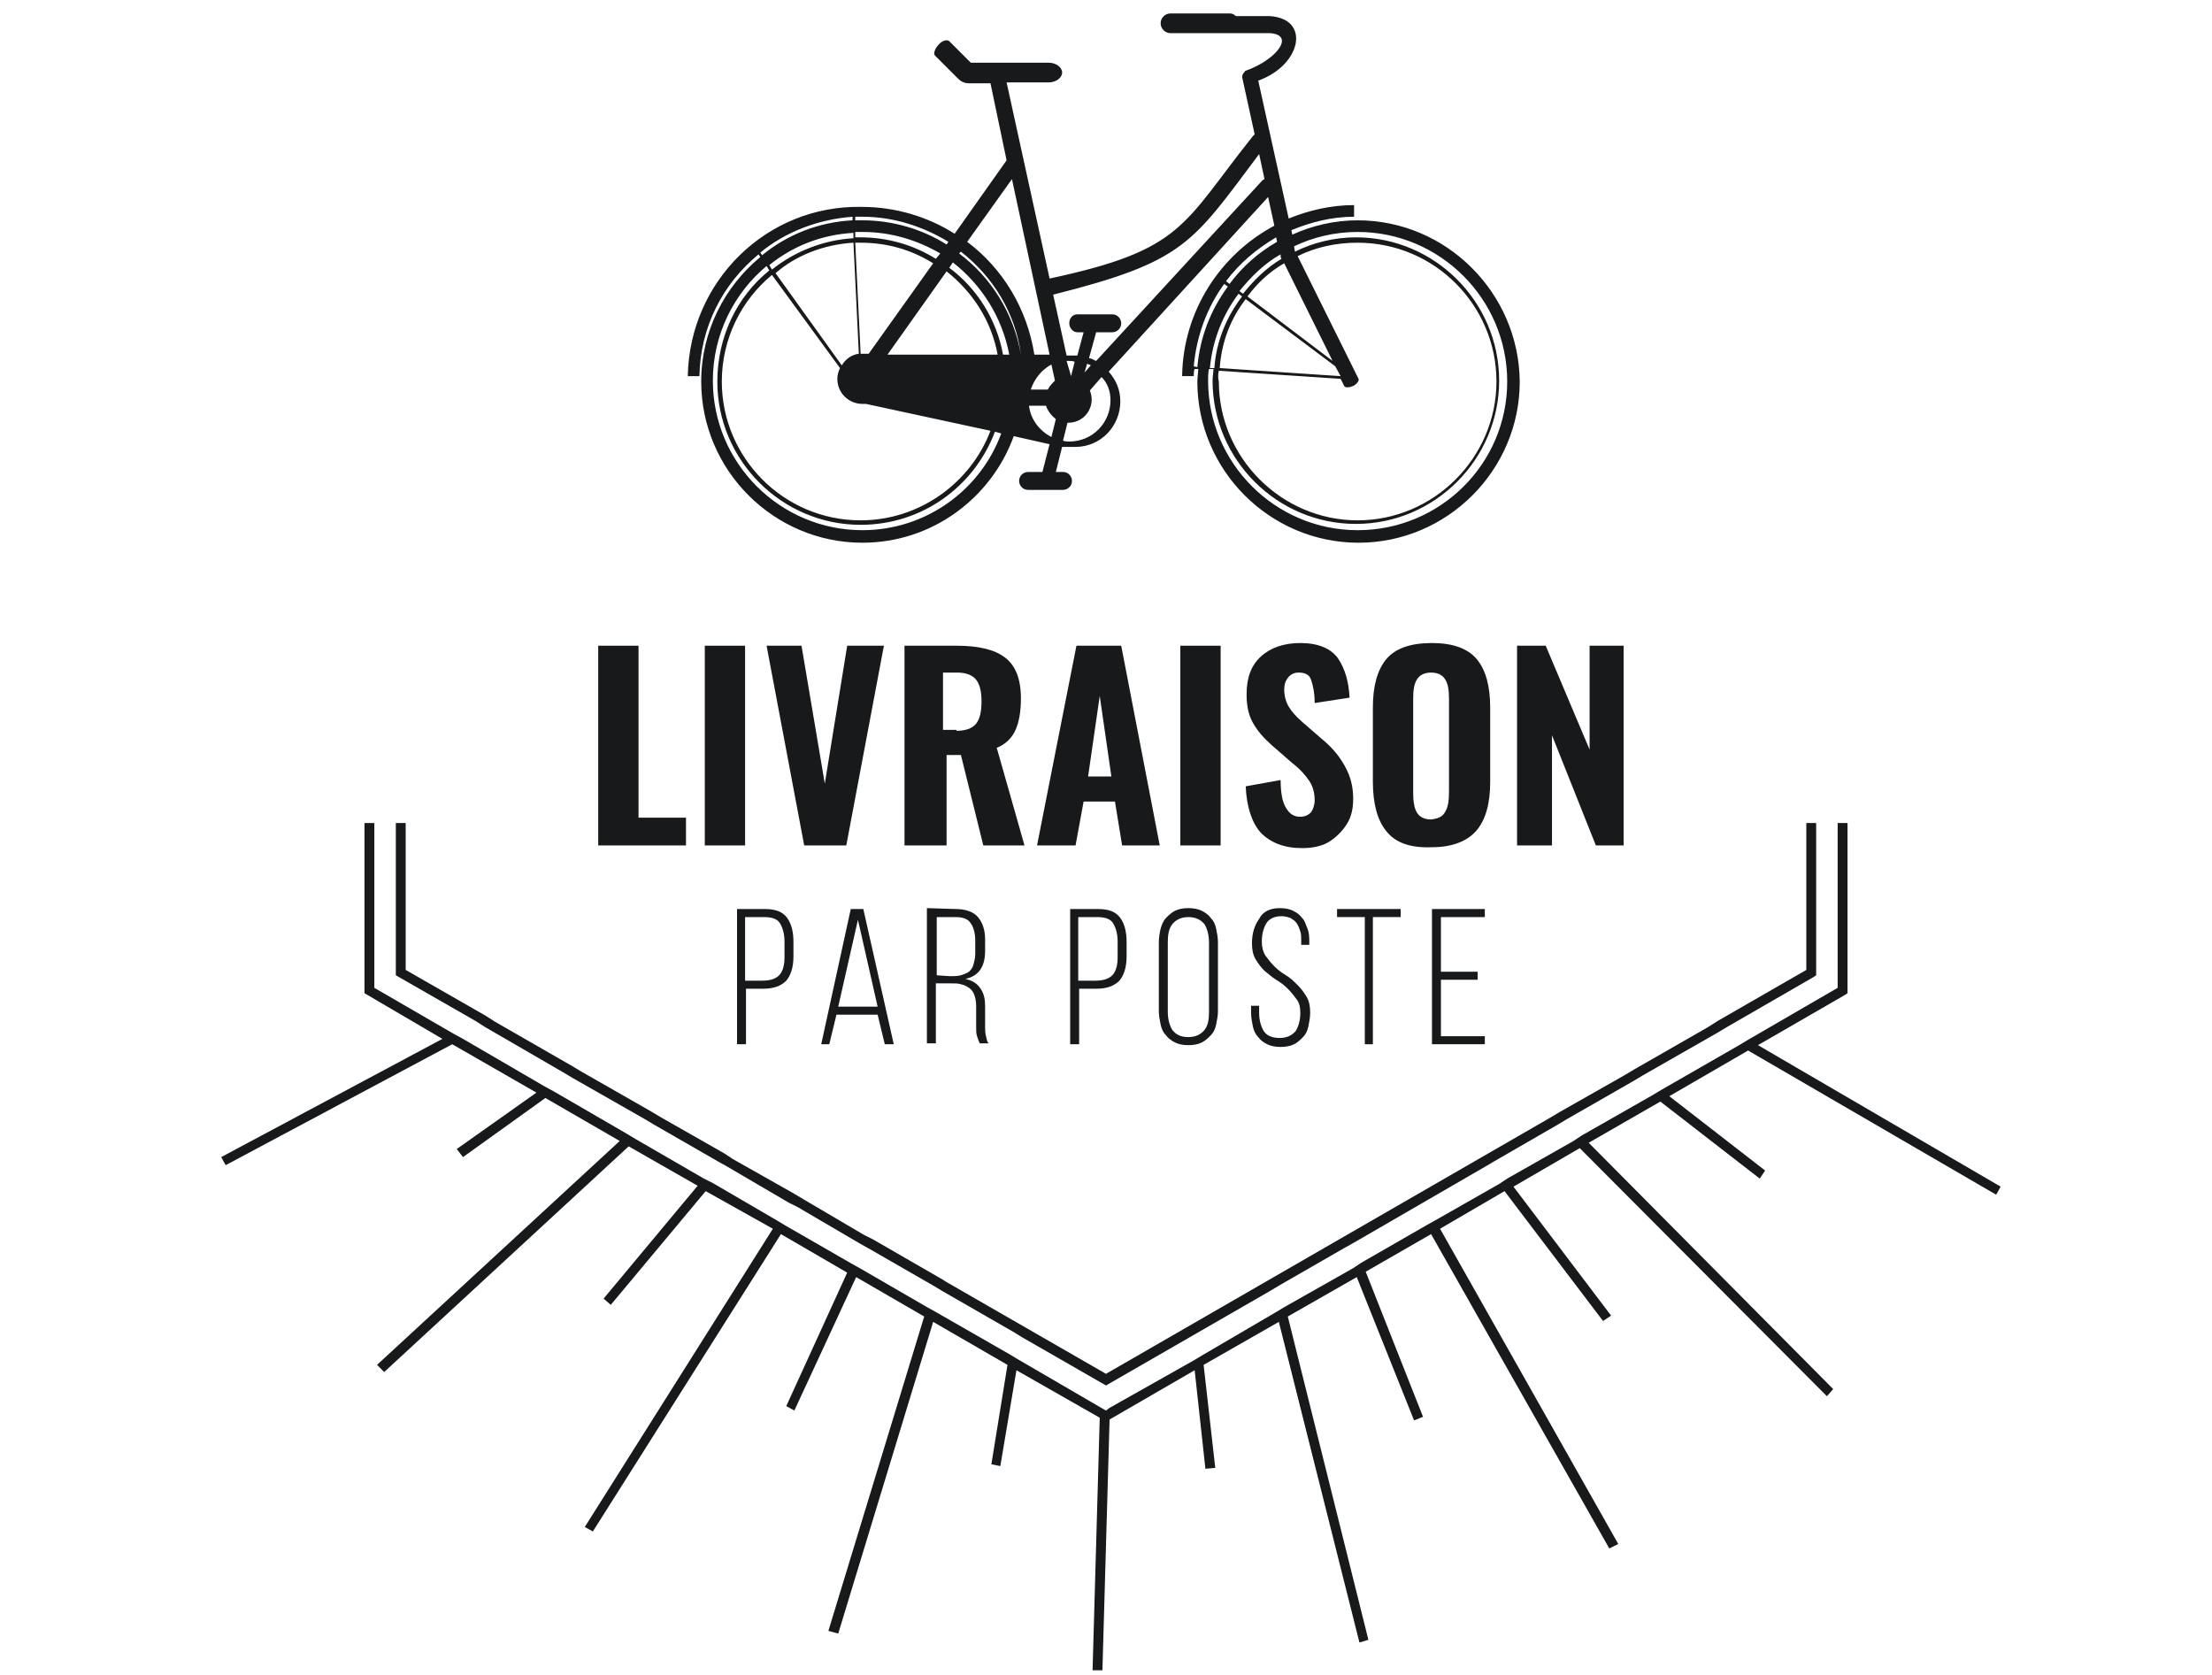 <?xml version="1.0" encoding="utf-8"?>
<!-- Generator: Adobe Illustrator 22.1.0, SVG Export Plug-In . SVG Version: 6.00 Build 0)  -->
<svg version="1.1" id="Calque_1" xmlns="http://www.w3.org/2000/svg" xmlns:xlink="http://www.w3.org/1999/xlink" x="0px" y="0px"
	 width="247px" height="187px" viewBox="0 0 247 187" style="enable-background:new 0 0 247 187;" xml:space="preserve">
<style type="text/css">
	.st0{fill:#18191B;}
</style>
<g id="Calque_3">
	<g>
		<polygon class="st0" points="24.7,129.2 25.2,130.1 50.5,116.6 59.9,122 51,128.3 51.7,129.2 60.9,122.6 69.2,127.4 42.1,152.4 
			42.9,153.2 70.2,128 77.9,132.4 67.4,145 68.2,145.7 78.8,133 86.3,137.2 65.3,170.5 66.2,171 87.2,137.8 94.6,142.1 87.8,157 
			88.7,157.5 95.6,142.6 103.2,147 92.5,182.1 93.6,182.4 104.2,147.6 112.5,152.4 110.7,163.5 111.7,163.7 113.5,153 122.8,158.3 
			122,186.5 123.1,186.5 123.9,158.5 133.4,153 134.6,164 135.7,163.9 134.4,152.4 142.8,147.6 151.8,183.4 152.8,183.1 143.8,147 
			151.5,142.6 157.9,158.6 158.9,158.2 152.5,142 159.8,137.8 179.7,172.9 180.7,172.4 160.8,137.2 168,133 179,147.5 179.9,146.9 
			169,132.5 176.4,128.2 204,155.9 204.7,155.1 177.4,127.6 185.4,123 196.5,131.6 197.1,130.7 186.4,122.4 195.2,117.3 
			222.9,133.4 223.4,132.5 196.3,116.7 206,111.1 206.3,110.9 206.3,91.9 205.2,91.9 205.2,110.3 195.2,116.1 194.2,116.7 
			185.5,121.7 184.5,122.3 176.6,126.8 175.7,127.4 168.3,131.6 167.4,132.2 160.2,136.3 159.3,136.8 152,141 151.1,141.6 
			143.5,145.9 142.5,146.5 134.3,151.3 133.3,151.9 123.9,157.2 123.5,157.5 122.8,157.1 113.7,151.8 112.7,151.2 104.5,146.5 
			103.6,146 96,141.6 95.1,141.1 87.8,136.9 86.8,136.3 79.6,132.1 78.6,131.6 71,127.2 70,126.6 61.9,121.9 60.8,121.3 51.7,116 
			50.6,115.4 41.8,110.3 41.8,91.9 40.7,91.9 40.7,110.9 49.4,116 		"/>
		<polygon class="st0" points="53.1,114 54.2,114.7 63,119.8 64,120.4 71.9,124.9 72.9,125.5 80.2,129.7 81.1,130.2 88.1,134.3 
			89.1,134.8 96.1,138.9 97,139.4 104.3,143.6 105.3,144.2 113.3,148.8 114.1,149.3 123.5,154.7 141.9,144.1 142.9,143.5 
			150.2,139.3 151.1,138.8 166.3,130 166.8,129.7 173.9,125.6 174.9,125 182.4,120.7 183.4,120.1 191.8,115.3 192.8,114.7 
			202.5,109.1 202.8,108.9 202.8,91.9 201.7,91.9 201.7,108.3 191.8,114 190.7,114.7 182.5,119.4 181.5,120 174.1,124.2 
			173.1,124.8 123.5,153.4 105.6,143.1 105.3,142.9 97.5,138.4 96.5,137.9 89.7,133.9 88.7,133.3 81.8,129.4 80.9,128.8 73.7,124.7 
			72.7,124.1 65,119.7 64,119.1 55.3,114.1 54.2,113.4 45.3,108.3 45.3,91.9 44.2,91.9 44.2,108.9 		"/>
	</g>
	<path class="st0" d="M151.6,24.6c-2.6,0-5.1,0.6-7.3,1.6l-0.1-0.5c2.2-0.9,4.5-1.5,7-1.5v-1.3c-2.6,0-5.1,0.6-7.3,1.5L140.5,9
		c4.8-1.7,5.9-6.9,1.3-7.2h-0.1H138c-0.2-0.2-0.4-0.3-0.7-0.3h-6.6c-0.6,0-1.1,0.5-1.1,1.1s0.5,1.1,1.1,1.1h6.6c0.1,0,0.1,0,0.2,0
		h0.1h4.1c0,0,0,0,0.1,0c2.9,0.2,0.7,3-2.7,4.2c0,0-0.1,0-0.1,0.1c-0.2,0.2-0.3,0.4-0.3,0.6l1.4,6.4c-0.1,0.1-0.1,0.1-0.2,0.2
		c-7.9,9.9-7.7,12.7-22.7,15.9l-4.8-21.9h4.7c0.8,0,1.5-0.5,1.5-1.1S117.9,7,117.1,7h-8.7L106,4.6c-0.2-0.2-0.8-0.1-1.2,0.4
		c-0.4,0.4-0.6,1-0.4,1.2l2.5,2.5l0.1,0.1c0.3,0.3,0.7,0.5,1.2,0.5h2.4l1.8,8.6l-5.8,8.2c-3-1.9-6.6-3-10.4-3
		C85.6,22.9,77,31.4,76.8,42h1.3c0.1-5.5,2.6-10.3,6.6-13.6l0.2,0.3c-4,3.3-6.6,8.3-6.6,13.9c0,9.9,8.1,18,18,18
		c7.8,0,14.4-5,16.9-11.9l4,0.9l-0.8,3.1h-1.6c-0.5,0-1,0.4-1,1c0,0.5,0.4,1,1,1h3.9c0.5,0,1-0.4,1-1c0-0.5-0.4-1-1-1h-0.8l0.7-2.8
		c0.5,0,0.9,0,1.4,0h0.1l0,0c2.8,0,5-2.3,5-5.1c0-1.3-0.5-2.4-1.3-3.3L141.6,22l0.7,3.2c-6,3.2-10.2,9.5-10.3,16.8h1.3
		c0-0.3,0-0.6,0.1-0.8h0.4c0,0.5-0.1,0.9-0.1,1.4c0,9.9,8.1,18,18,18s18-8.1,18-18C169.6,32.7,161.5,24.6,151.6,24.6z M113,20
		l4.2,19.6h-1.7C114.7,34.5,112,30,108,27L113,20z M121.1,41.6l0.3-1c0.1,0.1,0.3,0.1,0.4,0.2L121.1,41.6z M119.6,42L119.6,42
		l-0.5-1.7c0.1,0,0.2,0,0.3,0c0.2,0,0.4,0,0.6,0.1L119.6,42z M117.8,42.5c-0.3,0.3-0.6,0.6-0.8,1h-1.9c0.4-1.2,1.2-2.2,2.3-2.8
		L117.8,42.5z M114,39.6c-0.8-4.6-3.3-8.6-6.9-11.3l0.2-0.2C110.9,30.9,113.4,35,114,39.6L114,39.6L114,39.6z M112.7,39.6H112
		c-0.7-3.9-2.9-7.4-6-9.7l0.4-0.6C109.6,31.8,111.9,35.4,112.7,39.6z M96.3,39.5c-0.1,0-0.1,0-0.2,0l-0.6-12.4c0.2,0,0.4,0,0.6,0
		c3,0,5.7,0.8,8.1,2.3L97,39.5C96.8,39.5,96.5,39.5,96.3,39.5z M99.1,39.6l6.6-9.3c2.9,2.3,5,5.5,5.7,9.3H99.1z M104.5,28.9
		c-2.4-1.5-5.3-2.4-8.4-2.4c-0.2,0-0.4,0-0.6,0v-0.6c0.3,0,0.5,0,0.8,0c3.2,0,6.1,0.9,8.7,2.4L104.5,28.9z M95.3,26.6
		c-3.4,0.2-6.6,1.5-9.1,3.5l-0.3-0.5c2.6-2.1,5.8-3.4,9.4-3.6V26.6z M95.3,27.1l0.6,12.4c-0.8,0.1-1.5,0.6-1.9,1.3l-7.4-10.3
		C88.9,28.5,92,27.3,95.3,27.1z M93.8,41.1c-0.2,0.4-0.3,0.8-0.3,1.2c0,1.6,1.3,2.8,2.8,2.8c0.1,0,0.3,0,0.4,0l13.9,3
		c-2.2,5.8-7.9,10-14.5,10c-8.6,0-15.5-7-15.5-15.5c0-4.8,2.2-9.1,5.6-11.9L93.8,41.1z M105.9,27l-0.2,0.3c-2.7-1.7-6-2.7-9.4-2.7
		c-0.3,0-0.6,0-0.8,0v-0.4c0.3,0,0.5,0,0.8,0C99.8,24.2,103.1,25.3,105.9,27z M84.9,28.2c2.8-2.3,6.4-3.7,10.3-4v0.4
		c-3.8,0.2-7.3,1.6-10.1,3.9L84.9,28.2z M96.3,59.2c-9.2,0-16.7-7.5-16.7-16.7c0-5.2,2.4-9.8,6-12.8l0.3,0.5
		c-3.6,2.9-5.8,7.4-5.8,12.4c0,8.8,7.2,16,16,16c6.9,0,12.7-4.3,15-10.4l0.7,0.2C109.5,54.7,103.4,59.2,96.3,59.2z M114.9,45.3h1.9
		c0.2,0.6,0.6,1.1,1.1,1.5l-0.5,2C116.1,48.1,115.1,46.9,114.9,45.3z M124,44.7c0,2.5-2,4.6-4.6,4.6c-0.2,0-0.5,0-0.7-0.1l0.5-2h0.1
		c1.5,0,2.6-1.2,2.6-2.6c0-0.4-0.1-0.7-0.2-1l1.3-1.5C123.7,42.8,124,43.7,124,44.7z M141,20.1l-18.6,20.2c-0.3-0.1-0.5-0.3-0.8-0.3
		l0.8-2.9h1.8c0.5,0,1-0.4,1-1c0-0.5-0.4-1-1-1h-3.9c-0.5,0-0.9,0.4-0.9,1c0,0.5,0.4,1,0.9,1h0.7l-0.7,2.6c-0.1,0-0.2,0-0.2,0h-1
		l-1.5-6.8c14.7-3.7,15.5-5.7,23-15.7l0.6,2.8C141.1,20,141.1,20.1,141,20.1z M142.5,26.5l0.1,0.5c-2.1,1.2-3.9,2.8-5.3,4.7
		l-0.4-0.3C138.4,29.4,140.3,27.8,142.5,26.5z M136.1,41.4l13.6,0.9l0.4,0.8c0.1,0.2,0.5,0.2,1,0c0.4-0.2,0.7-0.6,0.6-0.8l-6.8-13.7
		c2-1,4.3-1.5,6.7-1.5c8.6,0,15.5,7,15.5,15.5s-7,15.5-15.5,15.5s-15.5-7-15.5-15.5C136,42.2,136,41.8,136.1,41.4z M139.1,33.4
		l10,7.5l0.6,1.1l-13.5-0.9C136.4,38.2,137.4,35.6,139.1,33.4z M135.6,41.1h-0.5c0.3-3.1,1.4-5.9,3.2-8.3l0.4,0.3
		C137,35.3,135.8,38.1,135.6,41.1z M148.8,40.3l-9.5-7.2c1.1-1.5,2.5-2.8,4.1-3.7L148.8,40.3z M143,28.7L143,28.7
		C143,28.8,143,28.8,143,28.7l0.1,0.2c-1.7,1-3.1,2.4-4.3,3.9l-0.4-0.3c1.3-1.6,2.8-3.1,4.6-4.1L143,28.7z M133.3,40.9
		c0.3-3.4,1.5-6.6,3.4-9.2l0.4,0.3c-1.9,2.6-3.1,5.6-3.4,9L133.3,40.9z M151.6,59.2c-9.2,0-16.7-7.5-16.7-16.7c0-0.4,0-0.9,0.1-1.3
		h0.5c0,0.4-0.1,0.8-0.1,1.3c0,8.8,7.2,16,16,16s16-7.2,16-16s-7.2-16-16-16c-2.4,0-4.8,0.6-6.8,1.6l-0.1-0.6c2.1-1,4.5-1.6,7.1-1.6
		c9.2,0,16.7,7.5,16.7,16.7S160.8,59.2,151.6,59.2z"/>
</g>
<g id="FR">
	<g>
		<path class="st0" d="M66.8,72.1h4.5v19.2h5.3v3.1h-9.8V72.1z"/>
		<path class="st0" d="M78.7,72.1h4.5v22.3h-4.5V72.1z"/>
		<path class="st0" d="M85.6,72.1h3.9l2.6,15.4l2.5-15.4h4.1l-4.2,22.3h-4.7L85.6,72.1z"/>
		<path class="st0" d="M101,72.1h5.8c2.4,0,4.2,0.4,5.4,1.3c1.2,0.9,1.8,2.4,1.8,4.6c0,1.4-0.2,2.6-0.6,3.5s-1.1,1.6-2.1,2l3.1,10.9
			h-4.6l-2.5-10.1h-1.6v10.1H101V72.1z M106.8,81.6c1.1,0,1.8-0.3,2.2-0.8c0.4-0.5,0.6-1.3,0.6-2.5c0-1.1-0.2-1.9-0.6-2.4
			s-1.1-0.8-2.1-0.8h-1.6v6.4h1.5V81.6z"/>
		<path class="st0" d="M120.2,72.1h5l4.3,22.3h-4.2l-0.8-4.9H121l-0.9,4.9h-4.3L120.2,72.1z M124.1,86.7l-1.3-9l-1.3,9H124.1z"/>
		<path class="st0" d="M131.8,72.1h4.5v22.3h-4.5V72.1z"/>
		<path class="st0" d="M140.8,93c-1-1.1-1.6-2.9-1.7-5.2l3.9-0.7c0,1.4,0.2,2.5,0.6,3.1c0.4,0.7,0.9,1,1.6,1c0.5,0,0.9-0.2,1.2-0.5
			c0.2-0.3,0.4-0.8,0.4-1.3c0-0.9-0.2-1.6-0.6-2.2c-0.4-0.6-1-1.3-1.9-2l-2.3-2c-0.9-0.8-1.6-1.6-2.1-2.5s-0.7-1.9-0.7-3.2
			c0-1.8,0.5-3.2,1.6-4.2s2.6-1.5,4.4-1.5c2,0,3.4,0.6,4.2,1.7c0.8,1.2,1.2,2.6,1.3,4.4l-3.9,0.6c0-1.2-0.2-2-0.4-2.6
			s-0.7-0.8-1.4-0.8c-0.5,0-0.9,0.2-1.2,0.6s-0.4,0.8-0.4,1.3c0,0.7,0.2,1.4,0.5,1.9s0.8,1.1,1.5,1.7l2.3,2c1.1,0.9,1.9,1.9,2.5,3
			s0.9,2.2,0.9,3.6c0,1.1-0.2,2-0.7,2.8s-1.2,1.5-2,2s-1.9,0.7-3,0.7C143.4,94.7,141.9,94.1,140.8,93z"/>
		<path class="st0" d="M154.8,92.8c-1-1.2-1.5-3.1-1.5-5.5V79c0-2.4,0.5-4.2,1.5-5.4s2.7-1.8,5.1-1.8c2.3,0,4,0.6,5,1.8
			c1,1.2,1.5,3,1.5,5.4v8.3c0,2.4-0.5,4.2-1.5,5.4c-1,1.2-2.7,1.9-5,1.9C157.5,94.7,155.8,94.1,154.8,92.8z M161.4,90.6
			c0.3-0.5,0.4-1.2,0.4-2.2V78c0-0.9-0.1-1.6-0.4-2.1c-0.3-0.5-0.8-0.8-1.6-0.8s-1.3,0.3-1.6,0.8s-0.4,1.2-0.4,2.1v10.5
			c0,0.9,0.1,1.7,0.4,2.2s0.8,0.8,1.6,0.8C160.6,91.4,161.1,91.2,161.4,90.6z"/>
		<path class="st0" d="M169.4,72.1h3.2l4.9,11.6V72.1h3.8v22.3h-3.1l-4.9-12.3v12.3h-3.9V72.1z"/>
	</g>
	<g>
		<g>
			<path class="st0" d="M85.4,101.5c1.2,0,2,0.3,2.5,1s0.7,1.6,0.7,2.7v1.6c0,1.2-0.3,2.1-0.8,2.7c-0.6,0.6-1.4,0.9-2.6,0.9h-1.9
				v6.2h-1v-15.1C82.3,101.5,85.4,101.5,85.4,101.5z M85.1,109.5c0.9,0,1.5-0.2,1.9-0.6s0.6-1.1,0.6-2v-1.8c0-0.8-0.2-1.5-0.5-2
				s-0.9-0.7-1.8-0.7h-2.1v7.1H85.1z"/>
			<path class="st0" d="M93.4,113.3l-0.8,3.3h-0.9l3.3-15.1h1.4l3.4,15.1h-1l-0.8-3.3H93.4z M93.6,112.4H98l-2.2-9.7L93.6,112.4z"/>
			<path class="st0" d="M106.7,101.5c1.1,0,2,0.3,2.5,0.9s0.8,1.4,0.8,2.5v1.3c0,1.7-0.7,2.8-2.2,3.1c0.8,0.2,1.3,0.5,1.7,1.1
				s0.5,1.2,0.5,2v2.3c0,0.3,0,0.6,0.1,1s0.1,0.6,0.3,0.8h-1c-0.1-0.2-0.2-0.5-0.3-0.8s-0.1-0.6-0.1-1v-2.4c0-0.5-0.1-0.9-0.2-1.2
				s-0.3-0.6-0.6-0.8c-0.3-0.2-0.5-0.3-0.9-0.4c-0.3-0.1-0.7-0.1-1.2-0.1h-1.6v6.7h-1v-15.1L106.7,101.5L106.7,101.5z M106.1,109
				c0.4,0,0.8,0,1.2-0.1c0.3-0.1,0.6-0.2,0.9-0.4c0.2-0.2,0.4-0.4,0.5-0.8s0.2-0.7,0.2-1.2V105c0-0.8-0.2-1.5-0.5-1.9
				c-0.3-0.5-0.9-0.7-1.7-0.7h-2.1v6.5L106.1,109L106.1,109z"/>
			<path class="st0" d="M122.6,101.5c1.2,0,2,0.3,2.5,1s0.7,1.6,0.7,2.7v1.6c0,1.2-0.3,2.1-0.8,2.7c-0.6,0.6-1.4,0.9-2.6,0.9h-1.9
				v6.2h-1v-15.1C119.5,101.5,122.6,101.5,122.6,101.5z M122.3,109.5c0.9,0,1.5-0.2,1.9-0.6s0.6-1.1,0.6-2v-1.8c0-0.8-0.2-1.5-0.5-2
				s-0.9-0.7-1.8-0.7h-2.1v7.1H122.3z"/>
			<path class="st0" d="M129.4,105.2c0-0.5,0.1-1.1,0.2-1.5s0.3-0.9,0.6-1.2c0.3-0.3,0.6-0.6,1-0.8c0.4-0.2,0.9-0.3,1.5-0.3
				s1.1,0.1,1.5,0.3c0.4,0.2,0.8,0.5,1,0.8c0.3,0.3,0.5,0.7,0.6,1.2s0.2,1,0.2,1.5v7.7c0,0.5-0.1,1-0.2,1.5
				c-0.1,0.5-0.3,0.9-0.6,1.2s-0.6,0.6-1,0.8c-0.4,0.2-0.9,0.3-1.5,0.3s-1.1-0.1-1.5-0.3s-0.8-0.5-1-0.8c-0.3-0.3-0.5-0.7-0.6-1.2
				s-0.2-1-0.2-1.5V105.2z M130.4,113c0,0.8,0.2,1.5,0.5,2c0.4,0.5,0.9,0.8,1.8,0.8c0.8,0,1.4-0.3,1.8-0.8c0.4-0.5,0.5-1.2,0.5-2
				v-7.8c0-0.8-0.2-1.5-0.5-2c-0.4-0.5-1-0.8-1.8-0.8s-1.4,0.3-1.8,0.8c-0.4,0.5-0.5,1.2-0.5,2V113z"/>
			<path class="st0" d="M142.9,101.4c0.6,0,1.1,0.1,1.5,0.3s0.7,0.4,1,0.8c0.3,0.3,0.4,0.7,0.6,1.2s0.2,1,0.2,1.5v0.3h-0.9v-0.4
				c0-0.4,0-0.8-0.1-1.1s-0.2-0.6-0.4-0.9s-0.4-0.4-0.7-0.6c-0.3-0.1-0.6-0.2-1-0.2c-0.8,0-1.4,0.3-1.7,0.8s-0.5,1.2-0.5,2
				c0,0.6,0.1,1.1,0.4,1.6c0.3,0.4,0.6,0.8,1,1.2c0.4,0.4,0.8,0.7,1.3,1s0.9,0.7,1.3,1.1c0.4,0.4,0.7,0.8,1,1.3s0.4,1.1,0.4,1.8
				c0,0.5-0.1,1-0.2,1.5s-0.3,0.9-0.6,1.2c-0.3,0.3-0.6,0.6-1,0.8c-0.4,0.2-0.9,0.3-1.5,0.3s-1.1-0.1-1.5-0.3
				c-0.4-0.2-0.7-0.4-1-0.8c-0.3-0.3-0.5-0.7-0.6-1.2s-0.2-1-0.2-1.5v-0.8h0.9v0.8c0,0.8,0.2,1.5,0.5,2s0.9,0.8,1.8,0.8
				c0.8,0,1.4-0.3,1.8-0.8c0.3-0.5,0.5-1.2,0.5-2c0-0.6-0.1-1.1-0.4-1.5c-0.3-0.4-0.6-0.8-1-1.2c-0.4-0.4-0.8-0.7-1.3-1
				s-0.9-0.7-1.3-1c-0.4-0.4-0.7-0.8-1-1.3s-0.4-1.1-0.4-1.8c0-1.1,0.3-2,0.8-2.7C141,101.8,141.8,101.4,142.9,101.4z"/>
			<path class="st0" d="M152.4,116.6v-14.2h-3.1v-0.9h7.1v0.9h-3.1v14.2H152.4z"/>
			<path class="st0" d="M165,108.5v0.9h-4.1v6.3h4.9v0.9h-5.9v-15.1h5.9v0.9h-4.9v6.1C160.9,108.5,165,108.5,165,108.5z"/>
		</g>
	</g>
</g>
</svg>
